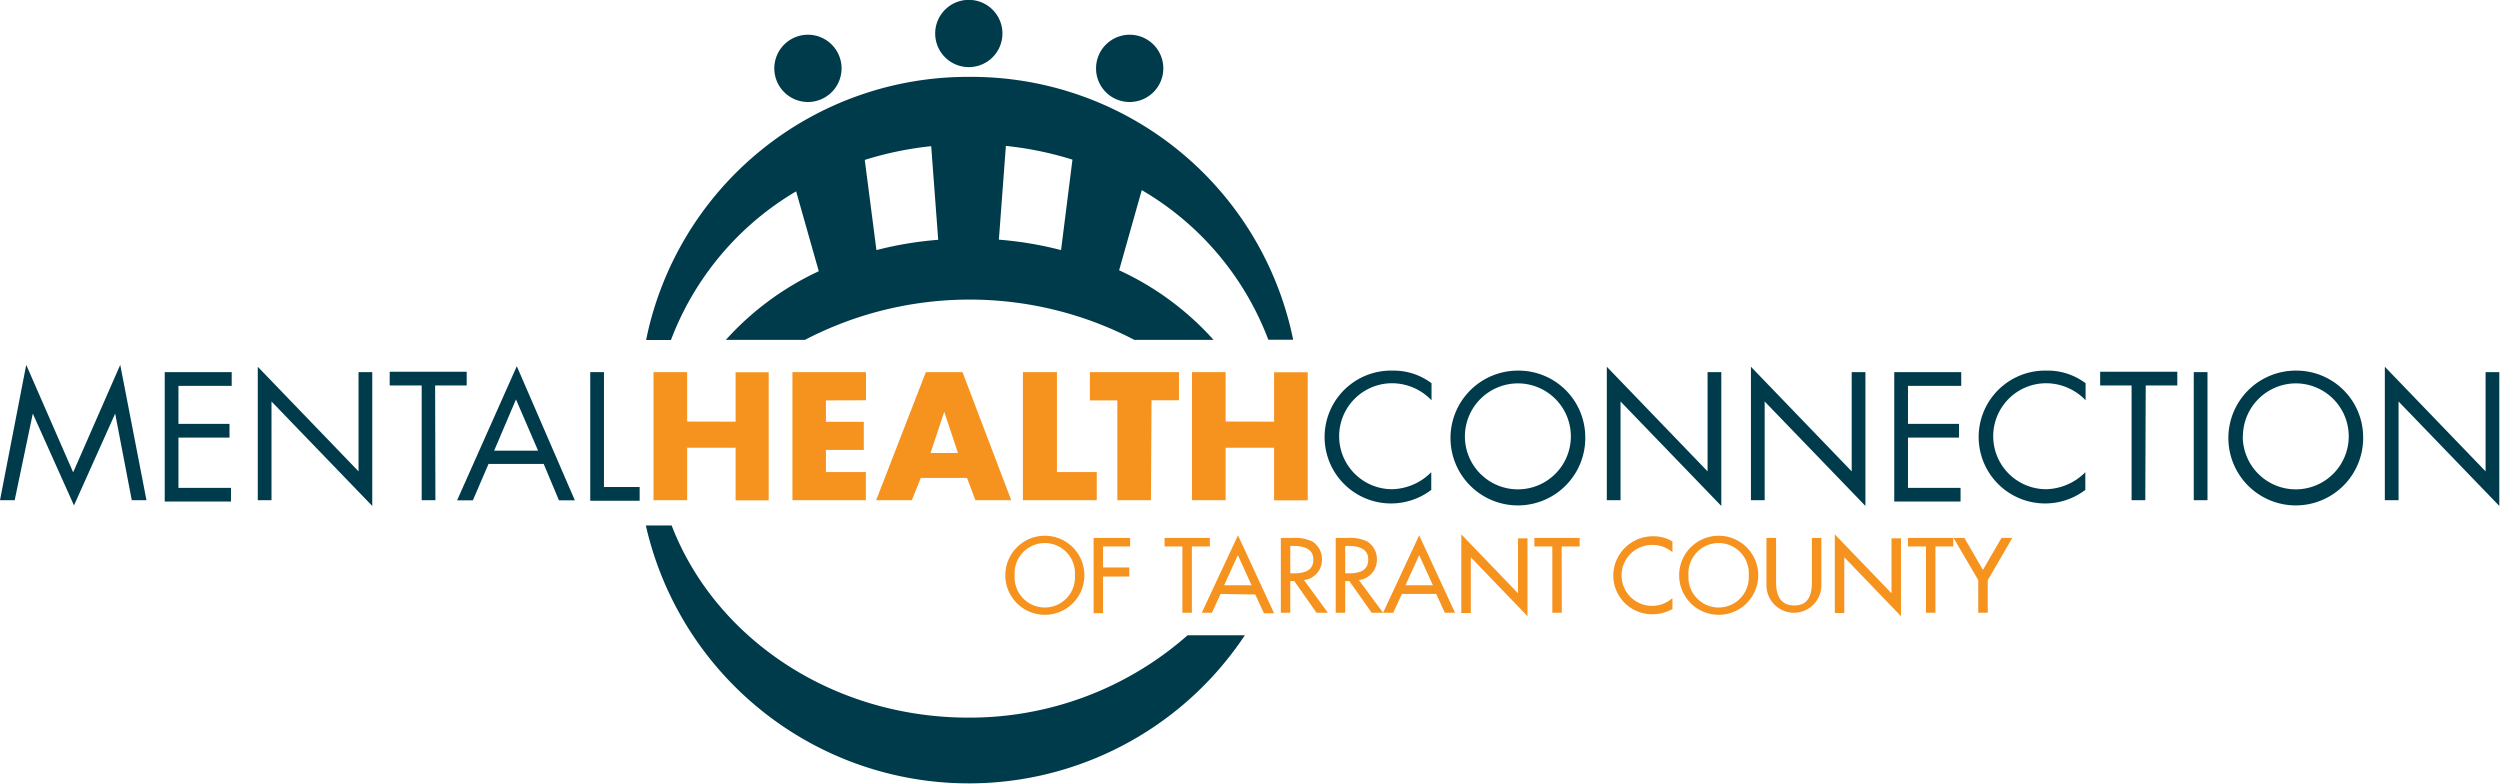 <svg xmlns="http://www.w3.org/2000/svg" viewBox="0 0 182.13 57.14"><defs><style>.cls-1{fill:#f6921e;}.cls-2{fill:#003b4c;}</style></defs><title>Asset 1</title><g id="Layer_2" data-name="Layer 2"><g id="Layer_1-2" data-name="Layer 1"><path class="cls-1" d="M79,41.91a2.88,2.88,0,0,1-5.76,0,2.88,2.88,0,0,1,5.76,0Zm-.69,0a2.2,2.2,0,1,0-4.39,0,2.2,2.2,0,1,0,4.39,0Z"/><path class="cls-1" d="M80.36,39.81v1.53h1.91V42H80.36v2.67h-.69V39.19h2.66v.62Z"/><path class="cls-1" d="M86.83,44.64h-.69V39.81H84.84v-.62h3.3v.62H86.83Z"/><path class="cls-1" d="M88.92,43.27l-.63,1.37h-.74L90.19,39l2.63,5.68h-.74l-.63-1.37Zm1.26-2.83-1,2.2h2Z"/><path class="cls-1" d="M96.74,44.64h-.83l-1.62-2.31H94v2.31h-.69V39.19h.83a2.94,2.94,0,0,1,1.45.25,1.51,1.51,0,0,1,.72,1.3A1.49,1.49,0,0,1,95,42.26ZM94,41.77h.22c.7,0,1.46-.13,1.46-1s-.82-1-1.5-1H94Z"/><path class="cls-1" d="M100.76,44.64h-.83L98.3,42.33H98v2.31h-.69V39.19h.83a2.94,2.94,0,0,1,1.45.25,1.51,1.51,0,0,1,.72,1.3A1.49,1.49,0,0,1,99,42.26ZM98,41.77h.22c.7,0,1.46-.13,1.46-1s-.82-1-1.5-1H98Z"/><path class="cls-1" d="M102.13,43.27l-.63,1.37h-.74L103.39,39,106,44.64h-.74l-.63-1.37Zm1.26-2.83-1,2.2h2Z"/><path class="cls-1" d="M106.46,38.93l4.13,4.29v-4h.69v5.67l-4.13-4.29v4.06h-.69Z"/><path class="cls-1" d="M113.78,44.64h-.69V39.81h-1.31v-.62h3.3v.62h-1.31Z"/><path class="cls-1" d="M121.84,40.23a2.24,2.24,0,0,0-1.45-.53,2.22,2.22,0,1,0,1.45,3.87v.8a3,3,0,0,1-1.44.38,2.83,2.83,0,0,1-2.87-2.81,2.88,2.88,0,0,1,2.92-2.87,2.68,2.68,0,0,1,1.39.37Z"/><path class="cls-1" d="M128.09,41.91a2.88,2.88,0,0,1-5.76,0,2.88,2.88,0,0,1,5.76,0Zm-.69,0a2.2,2.2,0,1,0-4.39,0,2.2,2.2,0,1,0,4.39,0Z"/><path class="cls-1" d="M129.39,39.19V42.4c0,.89.27,1.71,1.33,1.71S132,43.29,132,42.4V39.19h.69v3.45a2,2,0,1,1-4,0V39.19Z"/><path class="cls-1" d="M133.67,38.93l4.13,4.29v-4h.69v5.67l-4.13-4.29v4.06h-.69Z"/><path class="cls-1" d="M141,44.64h-.69V39.81H139v-.62h3.3v.62H141Z"/><path class="cls-1" d="M142.32,39.19h.79l1.35,2.33,1.35-2.33h.79l-1.79,3.08v2.37h-.69V42.26Z"/><path class="cls-2" d="M1.91,26.58l3.42,7.83,3.43-7.83,1.91,9.86H9.6L8.39,30.13h0l-3,6.69-3-6.69h0L1.07,36.44H0Z"/><path class="cls-2" d="M12,27.11h4.88v1H13v2.77h3.72v1H13v3.66h3.83v1H12Z"/><path class="cls-2" d="M18.78,26.72l7.34,7.62V27.11h1v9.75l-7.34-7.61v7.19h-1Z"/><path class="cls-2" d="M31.72,36.44h-1V28.08H28.39v-1H34v1h-2.3Z"/><path class="cls-2" d="M35.59,33.8l-1.14,2.65H33.3l4.35-9.77,4.23,9.77H40.72L39.61,33.8Zm2-4.7L36,32.83H39.2Z"/><path class="cls-2" d="M44,35.48h2.6v1H43V27.11h1Z"/><path class="cls-1" d="M53.59,30.72v-3.6H56v9.33H53.59V32.62H50.06v3.82H47.61V27.11h2.45v3.6Z"/><path class="cls-1" d="M60.17,29.17v1.56h2.76v2.05H60.17v1.61h2.91v2.05H57.73V27.11h5.36v2.05Z"/><path class="cls-1" d="M67.08,34.82l-.65,1.62h-2.6l3.62-9.33h2.67l3.55,9.33H71.06l-.61-1.62ZM68.79,30h0l-1,3h2Z"/><path class="cls-1" d="M77,34.39H79.9v2.05H74.52V27.11H77Z"/><path class="cls-1" d="M83.85,36.44H81.4V29.17h-2V27.11h6.49v2.05h-2Z"/><path class="cls-1" d="M92.82,30.72v-3.6h2.45v9.33H92.82V32.62H89.29v3.82H86.84V27.11h2.45v3.6Z"/><path class="cls-2" d="M104.29,29.16a4,4,0,0,0-2.87-1.24,3.86,3.86,0,0,0,0,7.72,4.14,4.14,0,0,0,2.85-1.24v1.29A4.84,4.84,0,1,1,101.48,27a4.57,4.57,0,0,1,2.81.92Z"/><path class="cls-2" d="M115.49,31.79A4.91,4.91,0,1,1,110.58,27,4.86,4.86,0,0,1,115.49,31.79Zm-8.77,0a3.86,3.86,0,1,0,3.86-3.86A3.87,3.87,0,0,0,106.72,31.78Z"/><path class="cls-2" d="M117.06,26.72l7.34,7.62V27.11h1v9.75l-7.34-7.61v7.19h-1Z"/><path class="cls-2" d="M127.56,26.72l7.34,7.62V27.11h1v9.75l-7.34-7.61v7.19h-1Z"/><path class="cls-2" d="M138,27.11h4.88v1H139v2.77h3.72v1H139v3.66h3.83v1H138Z"/><path class="cls-2" d="M151.94,29.16a4,4,0,0,0-2.87-1.24,3.86,3.86,0,0,0,0,7.72,4.14,4.14,0,0,0,2.85-1.24v1.29A4.84,4.84,0,1,1,149.13,27a4.57,4.57,0,0,1,2.81.92Z"/><path class="cls-2" d="M156.29,36.44h-1V28.08H153v-1h5.62v1h-2.3Z"/><path class="cls-2" d="M160.82,36.44h-1V27.11h1Z"/><path class="cls-2" d="M172.16,31.79A4.91,4.91,0,1,1,167.26,27,4.86,4.86,0,0,1,172.16,31.79Zm-8.77,0a3.86,3.86,0,1,0,3.86-3.86A3.87,3.87,0,0,0,163.4,31.78Z"/><path class="cls-2" d="M173.74,26.72l7.34,7.62V27.11h1v9.75l-7.34-7.61v7.19h-1Z"/><path class="cls-2" d="M82.3,7.43A2.45,2.45,0,1,0,79.85,5,2.44,2.44,0,0,0,82.3,7.43Zm-23.45,0A2.45,2.45,0,1,0,56.41,5,2.45,2.45,0,0,0,58.85,7.43ZM70.58,4.89a2.45,2.45,0,1,0-2.45-2.45A2.45,2.45,0,0,0,70.58,4.89Zm.07.71A23.92,23.92,0,0,0,47.07,24.77h1.81A21.34,21.34,0,0,1,58,13.94l1.65,5.82a21,21,0,0,0-6.77,5h5.76a26,26,0,0,1,24,0h5.77a21,21,0,0,0-6.88-5.07l1.65-5.84a21.36,21.36,0,0,1,9.22,10.9h1.81A23.92,23.92,0,0,0,70.64,5.6ZM63.85,18.22,63,11.65a24.62,24.62,0,0,1,4.84-1l.51,6.82A26.08,26.08,0,0,0,63.85,18.22Zm13.45,0a26.21,26.21,0,0,0-4.53-.76l.51-6.83a24.65,24.65,0,0,1,4.85,1ZM70.56,52.28c-10,0-18.49-5.84-21.63-14H47.05a24.13,24.13,0,0,0,43.64,8H86.52A24,24,0,0,1,70.56,52.28Z"/></g></g></svg>